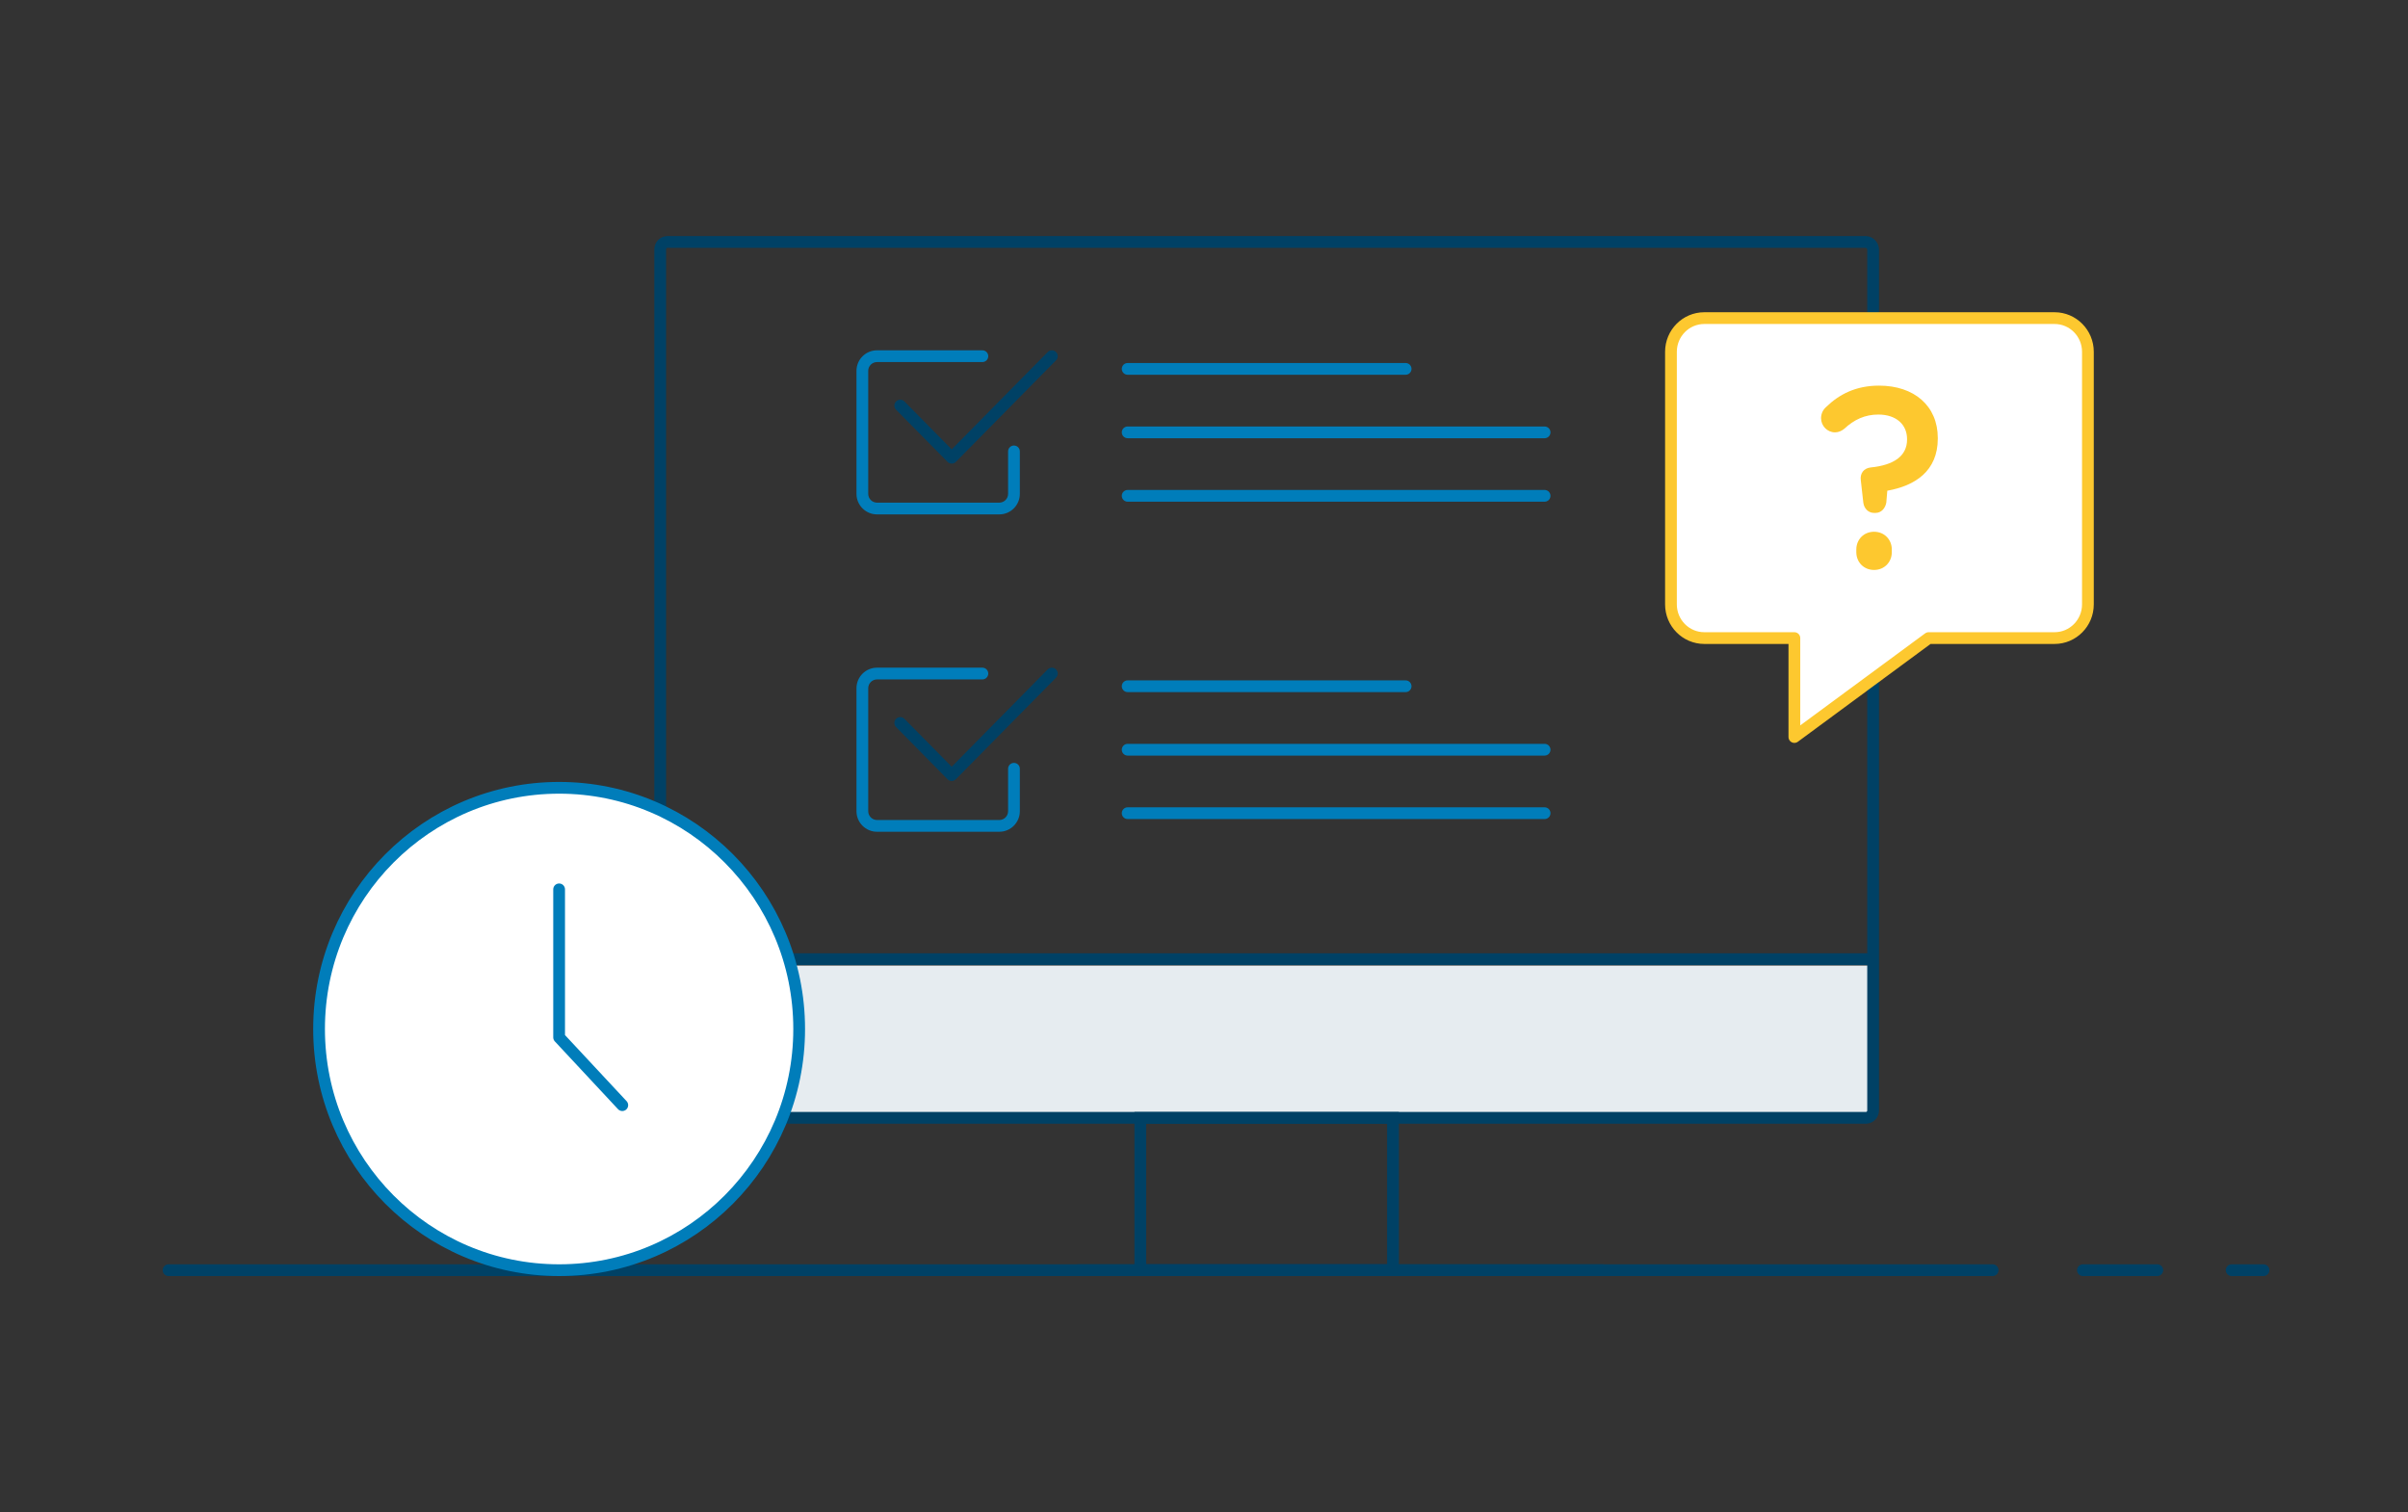 <svg width="328" height="206" viewBox="0 0 328 206" fill="none" xmlns="http://www.w3.org/2000/svg">
<rect x="0" y="0" width="328" height="206" fill="#333333" stroke="none"/>
<path d="M271.42 173.04H22.96" stroke="#004165" stroke-width="1.6" stroke-linecap="round" stroke-linejoin="round"/>
<path d="M293.849 173.04H283.72M308.32 173.04H303.979" stroke="#004165" stroke-width="1.6" stroke-linecap="round" stroke-linejoin="round"/>
<path d="M146.871 173.04H218.292" stroke="#004165" stroke-width="1.6" stroke-linecap="round" stroke-linejoin="round"/>
<path d="M133.813 49.324C134.255 49.324 134.613 48.966 134.613 48.524C134.613 48.083 134.255 47.724 133.813 47.724V49.324ZM138.915 61.495C138.915 61.053 138.557 60.695 138.115 60.695C137.673 60.695 137.315 61.053 137.315 61.495H138.915ZM136.115 68.477H119.463V70.077H136.115V68.477ZM118.263 67.277V50.524H116.663V67.277H118.263ZM119.463 49.324H133.813V47.724H119.463V49.324ZM137.315 61.495V67.277H138.915V61.495H137.315ZM119.463 68.477C118.801 68.477 118.263 67.94 118.263 67.277H116.663C116.663 68.823 117.917 70.077 119.463 70.077V68.477ZM136.115 70.077C137.662 70.077 138.915 68.823 138.915 67.277H137.315C137.315 67.94 136.778 68.477 136.115 68.477V70.077ZM118.263 50.524C118.263 49.862 118.801 49.324 119.463 49.324V47.724C117.917 47.724 116.663 48.978 116.663 50.524H118.263Z" fill="#007DBA"/>
<path d="M153.603 66.748C153.161 66.748 152.803 67.106 152.803 67.548C152.803 67.99 153.161 68.348 153.603 68.348V66.748ZM210.395 68.348C210.837 68.348 211.195 67.99 211.195 67.548C211.195 67.106 210.837 66.748 210.395 66.748V68.348ZM153.603 49.454C153.161 49.454 152.803 49.812 152.803 50.254C152.803 50.696 153.161 51.054 153.603 51.054V49.454ZM191.464 51.054C191.906 51.054 192.264 50.696 192.264 50.254C192.264 49.812 191.906 49.454 191.464 49.454V51.054ZM153.603 58.101C153.161 58.101 152.803 58.459 152.803 58.901C152.803 59.343 153.161 59.701 153.603 59.701V58.101ZM210.395 59.701C210.837 59.701 211.195 59.343 211.195 58.901C211.195 58.459 210.837 58.101 210.395 58.101V59.701ZM153.603 68.348H210.395V66.748H153.603V68.348ZM153.603 51.054H191.464V49.454H153.603V51.054ZM153.603 59.701H210.395V58.101H153.603V59.701Z" fill="#007DBA"/>
<path d="M153.603 109.982C153.161 109.982 152.803 110.341 152.803 110.782C152.803 111.224 153.161 111.582 153.603 111.582V109.982ZM210.395 111.582C210.837 111.582 211.195 111.224 211.195 110.782C211.195 110.341 210.837 109.982 210.395 109.982V111.582ZM153.603 92.689C153.161 92.689 152.803 93.047 152.803 93.489C152.803 93.93 153.161 94.289 153.603 94.289V92.689ZM191.464 94.289C191.906 94.289 192.264 93.93 192.264 93.489C192.264 93.047 191.906 92.689 191.464 92.689V94.289ZM153.603 101.336C153.161 101.336 152.803 101.694 152.803 102.136C152.803 102.577 153.161 102.936 153.603 102.936V101.336ZM210.395 102.936C210.837 102.936 211.195 102.577 211.195 102.136C211.195 101.694 210.837 101.336 210.395 101.336V102.936ZM153.603 111.582H210.395V109.982H153.603V111.582ZM153.603 94.289H191.464V92.689H153.603V94.289ZM153.603 102.936H210.395V101.336H153.603V102.936Z" fill="#007DBA"/>
<rect x="89.928" y="131.535" width="165.215" height="20.753" fill="#E6ECF0"/>
<path d="M122.625 55.253L129.633 62.359L143.277 48.524" stroke="#004165" stroke-width="1.6" stroke-linecap="round" stroke-linejoin="round"/>
<path d="M133.813 92.559C134.255 92.559 134.613 92.201 134.613 91.759C134.613 91.317 134.255 90.959 133.813 90.959V92.559ZM138.915 104.729C138.915 104.287 138.557 103.929 138.115 103.929C137.673 103.929 137.315 104.287 137.315 104.729H138.915ZM136.115 111.712H119.463V113.312H136.115V111.712ZM118.263 110.512V93.759H116.663V110.512H118.263ZM119.463 92.559H133.813V90.959H119.463V92.559ZM137.315 104.729V110.512H138.915V104.729H137.315ZM119.463 111.712C118.801 111.712 118.263 111.174 118.263 110.512H116.663C116.663 112.058 117.917 113.312 119.463 113.312V111.712ZM136.115 113.312C137.662 113.312 138.915 112.058 138.915 110.512H137.315C137.315 111.174 136.778 111.712 136.115 111.712V113.312ZM118.263 93.759C118.263 93.096 118.801 92.559 119.463 92.559V90.959C117.917 90.959 116.663 92.213 116.663 93.759H118.263Z" fill="#007DBA"/>
<path d="M122.625 98.488L129.633 105.594L143.277 91.759" stroke="#004165" stroke-width="1.6" stroke-linecap="round" stroke-linejoin="round"/>
<rect x="89.928" y="32.96" width="165.215" height="119.327" rx="1" stroke="#004165" stroke-width="1.6"/>
<rect x="155.324" y="152.288" width="34.42" height="20.753" stroke="#004165" stroke-width="1.6"/>
<path d="M89.928 130.67H255.143" stroke="#004165" stroke-width="1.6"/>
<path fill-rule="evenodd" clip-rule="evenodd" d="M244.417 86.927H232.149C229.64 86.927 227.606 84.873 227.606 82.339V47.925C227.606 45.391 229.64 43.337 232.149 43.337H279.855C282.364 43.337 284.399 45.391 284.399 47.925V82.339C284.399 84.873 282.364 86.927 279.855 86.927H262.703L244.417 100.406V86.927Z" fill="white" stroke="#FDC82F" stroke-width="1.6" stroke-linejoin="round"/>
<path fill-rule="evenodd" clip-rule="evenodd" d="M255.27 69.875H255.475C256.258 69.875 256.803 69.242 256.939 68.468L257.075 66.85C260.855 66.182 263.953 64.177 263.953 59.746V59.676C263.953 55.28 260.719 52.536 255.951 52.536C252.819 52.536 250.537 53.697 248.733 55.456C248.256 55.877 248.052 56.44 248.052 56.968C248.052 58.023 248.903 58.902 249.958 58.902C250.435 58.902 250.878 58.691 251.218 58.41C252.58 57.144 254.045 56.475 255.849 56.475C258.301 56.475 259.765 57.847 259.765 59.816V59.887C259.765 62.102 257.994 63.368 254.794 63.685C253.874 63.791 253.329 64.494 253.466 65.443L253.806 68.468C253.908 69.277 254.487 69.875 255.27 69.875ZM255.27 72.442C253.874 72.442 252.853 73.497 252.853 74.869V75.22C252.853 76.592 253.874 77.647 255.27 77.647C256.667 77.647 257.688 76.592 257.688 75.22V74.869C257.688 73.497 256.667 72.442 255.27 72.442Z" fill="#FDC82F"/>
<path fill-rule="evenodd" clip-rule="evenodd" d="M43.46 140.182C43.46 122.035 58.1 107.324 76.159 107.324C94.217 107.324 108.857 122.035 108.857 140.182C108.857 158.328 94.217 173.04 76.159 173.04C58.1 173.04 43.46 158.328 43.46 140.182Z" fill="white" stroke="#007DBA" stroke-width="1.6" stroke-linecap="round" stroke-linejoin="round"/>
<path d="M76.159 121.159V141.325L84.764 150.558" stroke="#007DBA" stroke-width="1.6" stroke-linecap="round" stroke-linejoin="round"/>
</svg>
